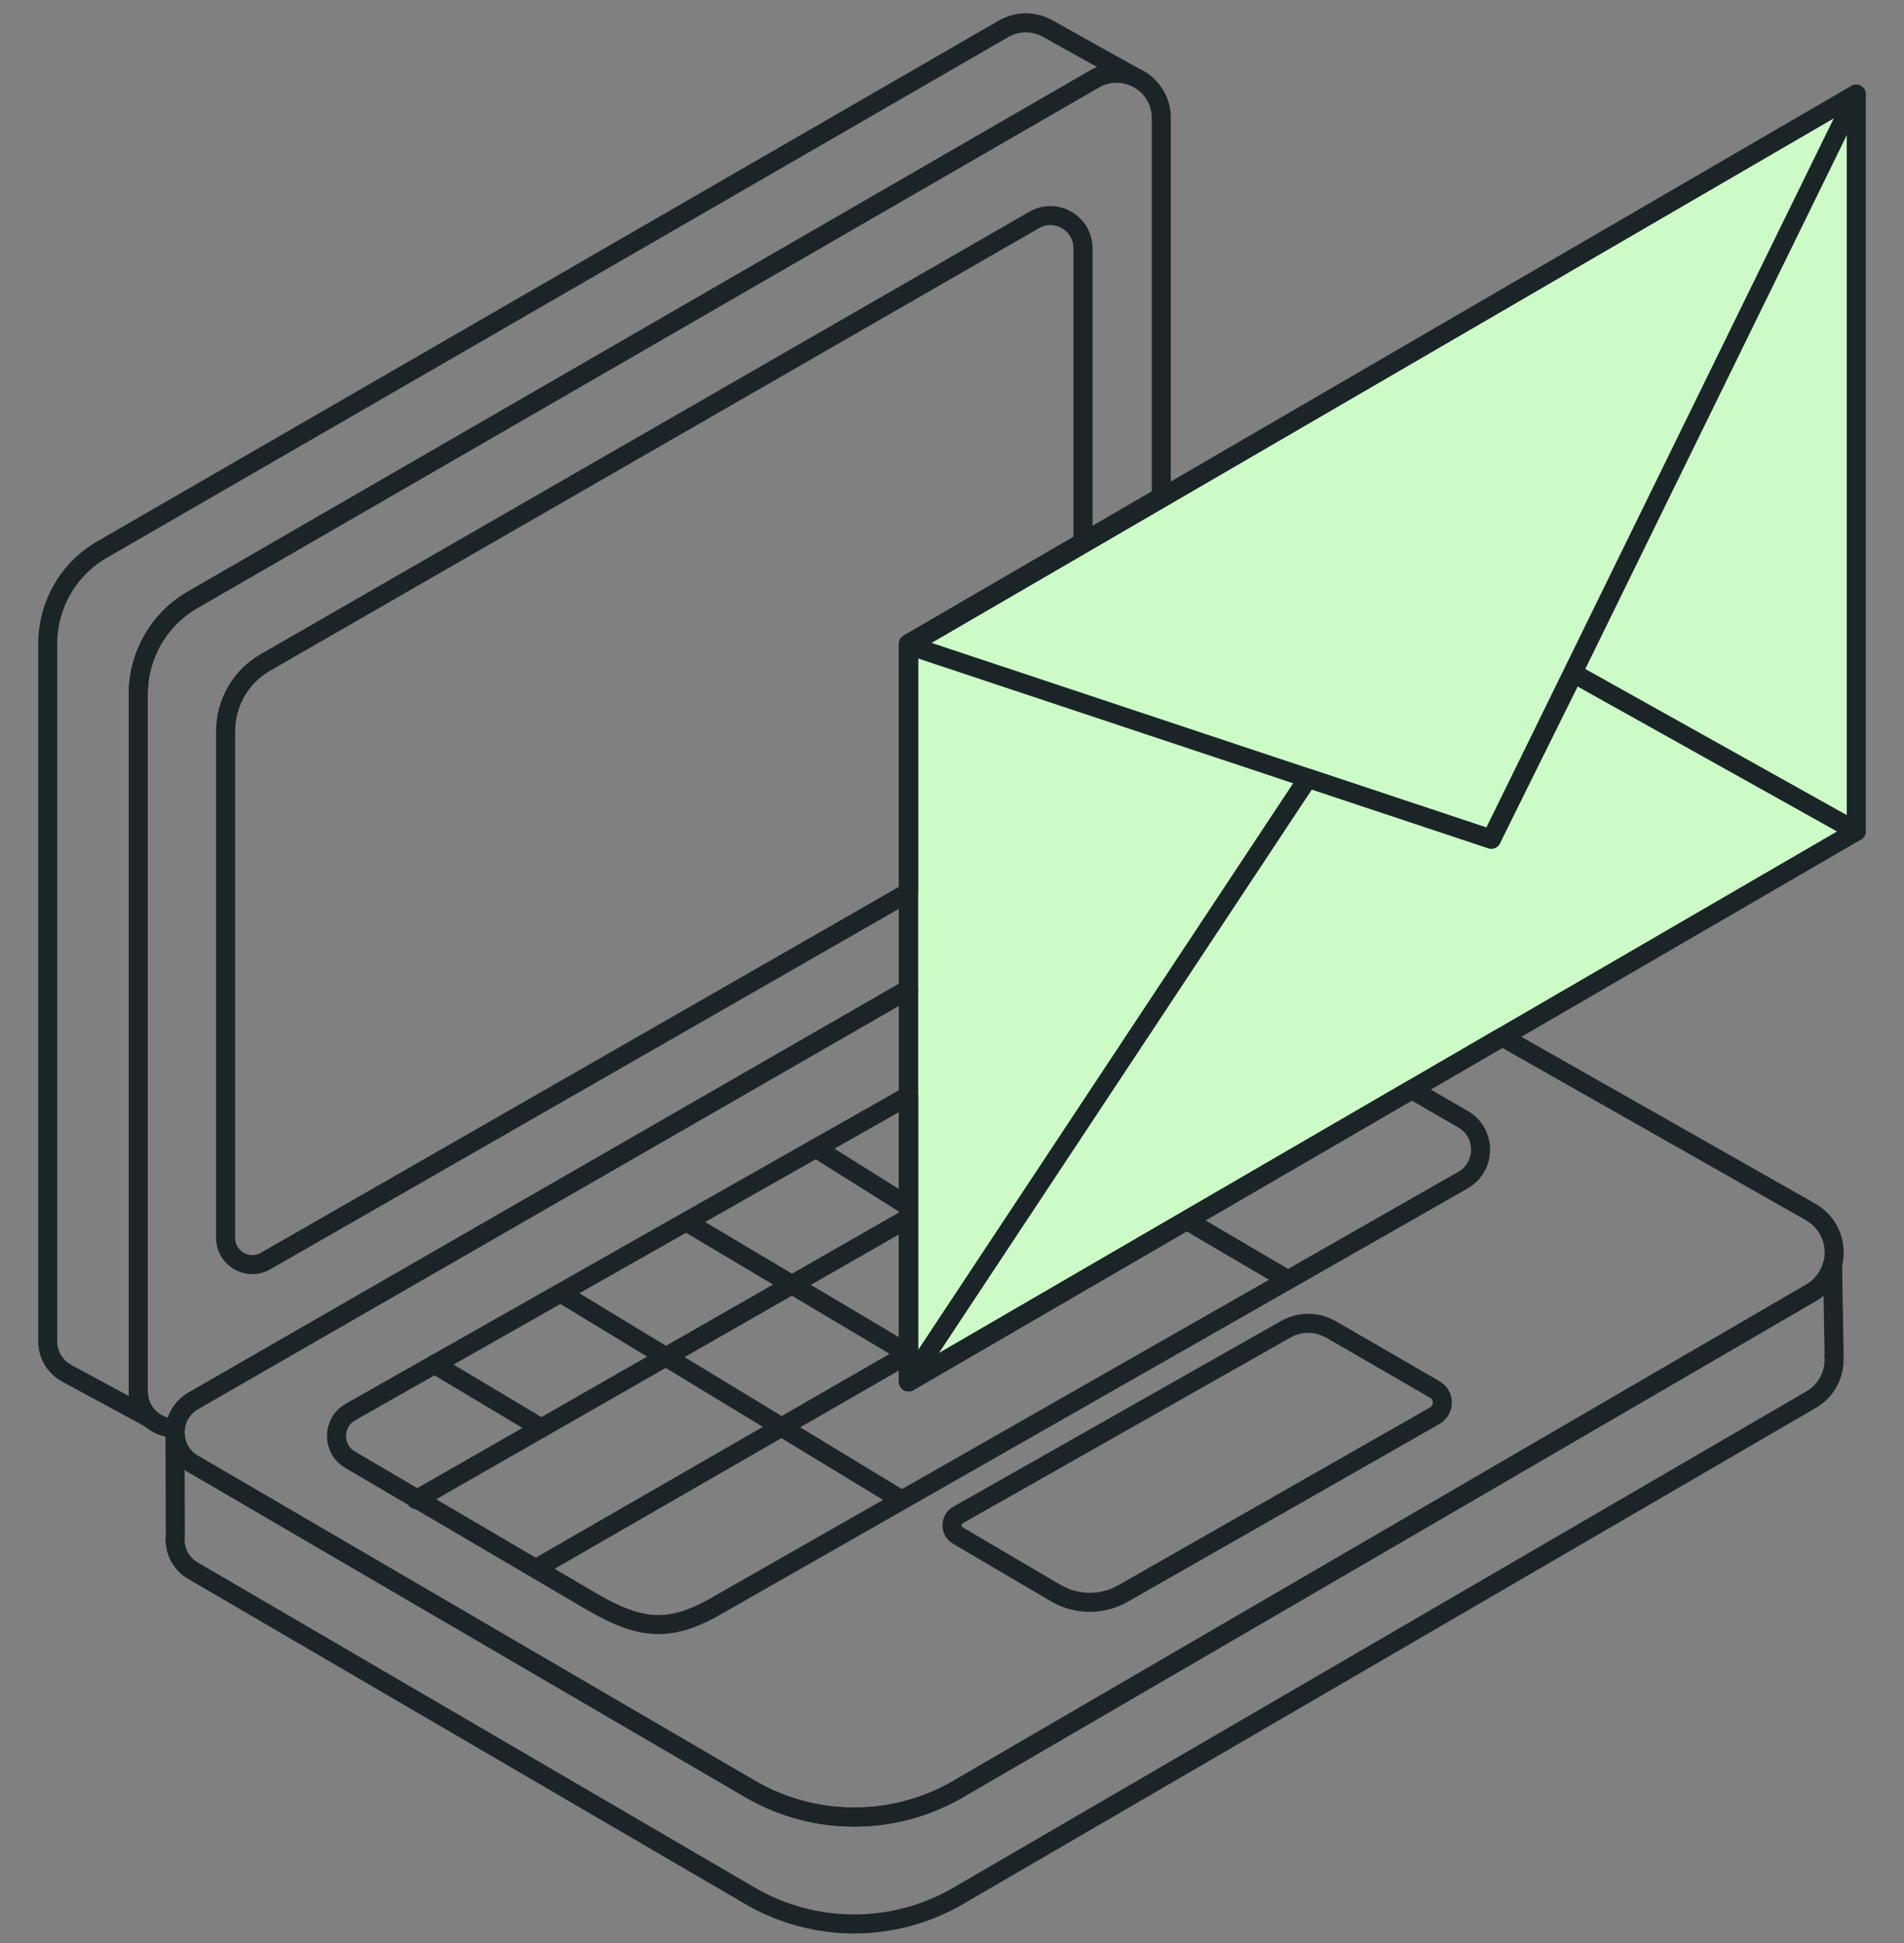<svg width="50" height="51" viewBox="0 0 50 51" fill="none" xmlns="http://www.w3.org/2000/svg">
<rect x="0" y="0" width="50" height="51" fill="#808080" stroke="none"/>
<path d="M34.939 34.887L37.676 36.47C37.942 36.621 37.944 37.003 37.68 37.158L29.502 41.82C28.955 42.138 28.279 42.138 27.732 41.82L25.154 40.305C24.949 40.185 24.949 39.887 25.154 39.768L33.76 34.893C34.124 34.684 34.573 34.682 34.937 34.889L34.939 34.887Z" stroke="#1B2528" stroke-width="0.5" stroke-linecap="round" stroke-linejoin="round"/>
<path d="M48.165 35.573L48.123 33.193C48.044 33.487 47.857 33.757 47.558 33.931L25.162 46.957C23.472 47.94 21.385 47.938 19.695 46.953L5.071 38.423C4.755 38.24 4.598 37.92 4.596 37.6L4.604 40.293C4.596 40.37 4.596 40.448 4.604 40.525C4.638 40.804 4.795 41.07 5.071 41.23L19.695 49.761C21.385 50.746 23.472 50.746 25.162 49.764L47.558 36.739C48 36.482 48.199 36.019 48.159 35.573H48.165Z" stroke="#1B2528" stroke-width="0.5" stroke-linecap="round" stroke-linejoin="round"/>
<path d="M3.631 36.524V18.217C3.631 17.198 4.174 16.256 5.057 15.745L28.73 2.079C29.074 1.88 29.454 1.878 29.776 2.012L27.547 0.769C27.201 0.562 26.753 0.528 26.352 0.757L2.679 14.426C1.796 14.935 1.253 15.878 1.253 16.898V35.205C1.253 35.583 1.463 35.887 1.752 36.046L3.932 37.224C3.749 37.053 3.631 36.81 3.631 36.526V36.524Z" stroke="#1B2528" stroke-width="0.5" stroke-linecap="round" stroke-linejoin="round"/>
<path d="M10.93 39.364L23.856 31.971" stroke="#1B2528" stroke-width="0.5" stroke-linecap="round" stroke-linejoin="round"/>
<path d="M14.094 41.16L23.857 35.539" stroke="#1B2528" stroke-width="0.5" stroke-linecap="round" stroke-linejoin="round"/>
<path d="M11.411 35.81L14.216 37.486" stroke="#1B2528" stroke-width="0.5" stroke-linecap="round" stroke-linejoin="round"/>
<path d="M14.791 33.98L23.663 39.364" stroke="#1B2528" stroke-width="0.5" stroke-linecap="round" stroke-linejoin="round"/>
<path d="M18.143 32.144L23.857 35.539" stroke="#1B2528" stroke-width="0.5" stroke-linecap="round" stroke-linejoin="round"/>
<path d="M21.453 30.156L23.857 31.663" stroke="#1B2528" stroke-width="0.5" stroke-linecap="round" stroke-linejoin="round"/>
<path d="M31.16 32.031L33.806 33.584" stroke="#1B2528" stroke-width="0.5" stroke-linecap="round" stroke-linejoin="round"/>
<path d="M23.856 16.936V36.271L48.746 21.82V2.471L23.856 16.936Z" fill="#CCFBC7" stroke="#1B2528" stroke-width="0.5" stroke-linecap="round" stroke-linejoin="round"/>
<path d="M23.856 16.936L39.163 22.027L48.746 2.471L23.856 16.936Z" stroke="#1B2528" stroke-width="0.5" stroke-linecap="round" stroke-linejoin="round"/>
<path d="M23.856 36.271L34.347 20.426L39.163 22.027L41.323 17.674L48.746 21.82" stroke="#1B2528" stroke-width="0.5" stroke-linecap="round" stroke-linejoin="round"/>
<path d="M23.857 16.898L30.496 13.04V3.098C30.496 2.191 29.514 1.624 28.73 2.079L5.057 15.745C4.174 16.254 3.631 17.198 3.631 18.217V36.524C3.631 37.087 4.097 37.49 4.602 37.484C4.637 37.2 4.793 36.931 5.075 36.768L23.857 25.965V16.898Z" stroke="#1B2528" stroke-width="0.5" stroke-linecap="round" stroke-linejoin="round"/>
<path d="M23.857 16.898L28.44 14.235V6.517C28.44 5.858 27.726 5.445 27.155 5.775L6.964 17.391C6.322 17.761 5.926 18.447 5.926 19.187V32.495C5.926 33.032 6.507 33.368 6.972 33.101L23.859 23.421V16.898H23.857Z" stroke="#1B2528" stroke-width="0.5" stroke-linecap="round" stroke-linejoin="round"/>
<path d="M47.546 31.81L39.452 27.218L23.859 36.273V25.967L5.077 36.77C4.44 37.136 4.436 38.057 5.071 38.427L19.695 46.957C21.385 47.942 23.473 47.942 25.162 46.961L47.558 33.936C48.374 33.461 48.368 32.278 47.546 31.812V31.81Z" stroke="#1B2528" stroke-width="0.5" stroke-linecap="round" stroke-linejoin="round"/>
<path d="M38.41 29.372L37.073 28.598L23.859 36.271V28.761L9.2 37.065C8.717 37.343 8.715 38.037 9.196 38.316L15.516 42.027C16.791 42.771 17.565 42.878 18.84 42.136L38.42 30.975C39.038 30.617 39.032 29.724 38.412 29.372H38.41Z" stroke="#1B2528" stroke-width="0.5" stroke-linecap="round" stroke-linejoin="round"/>
</svg>
